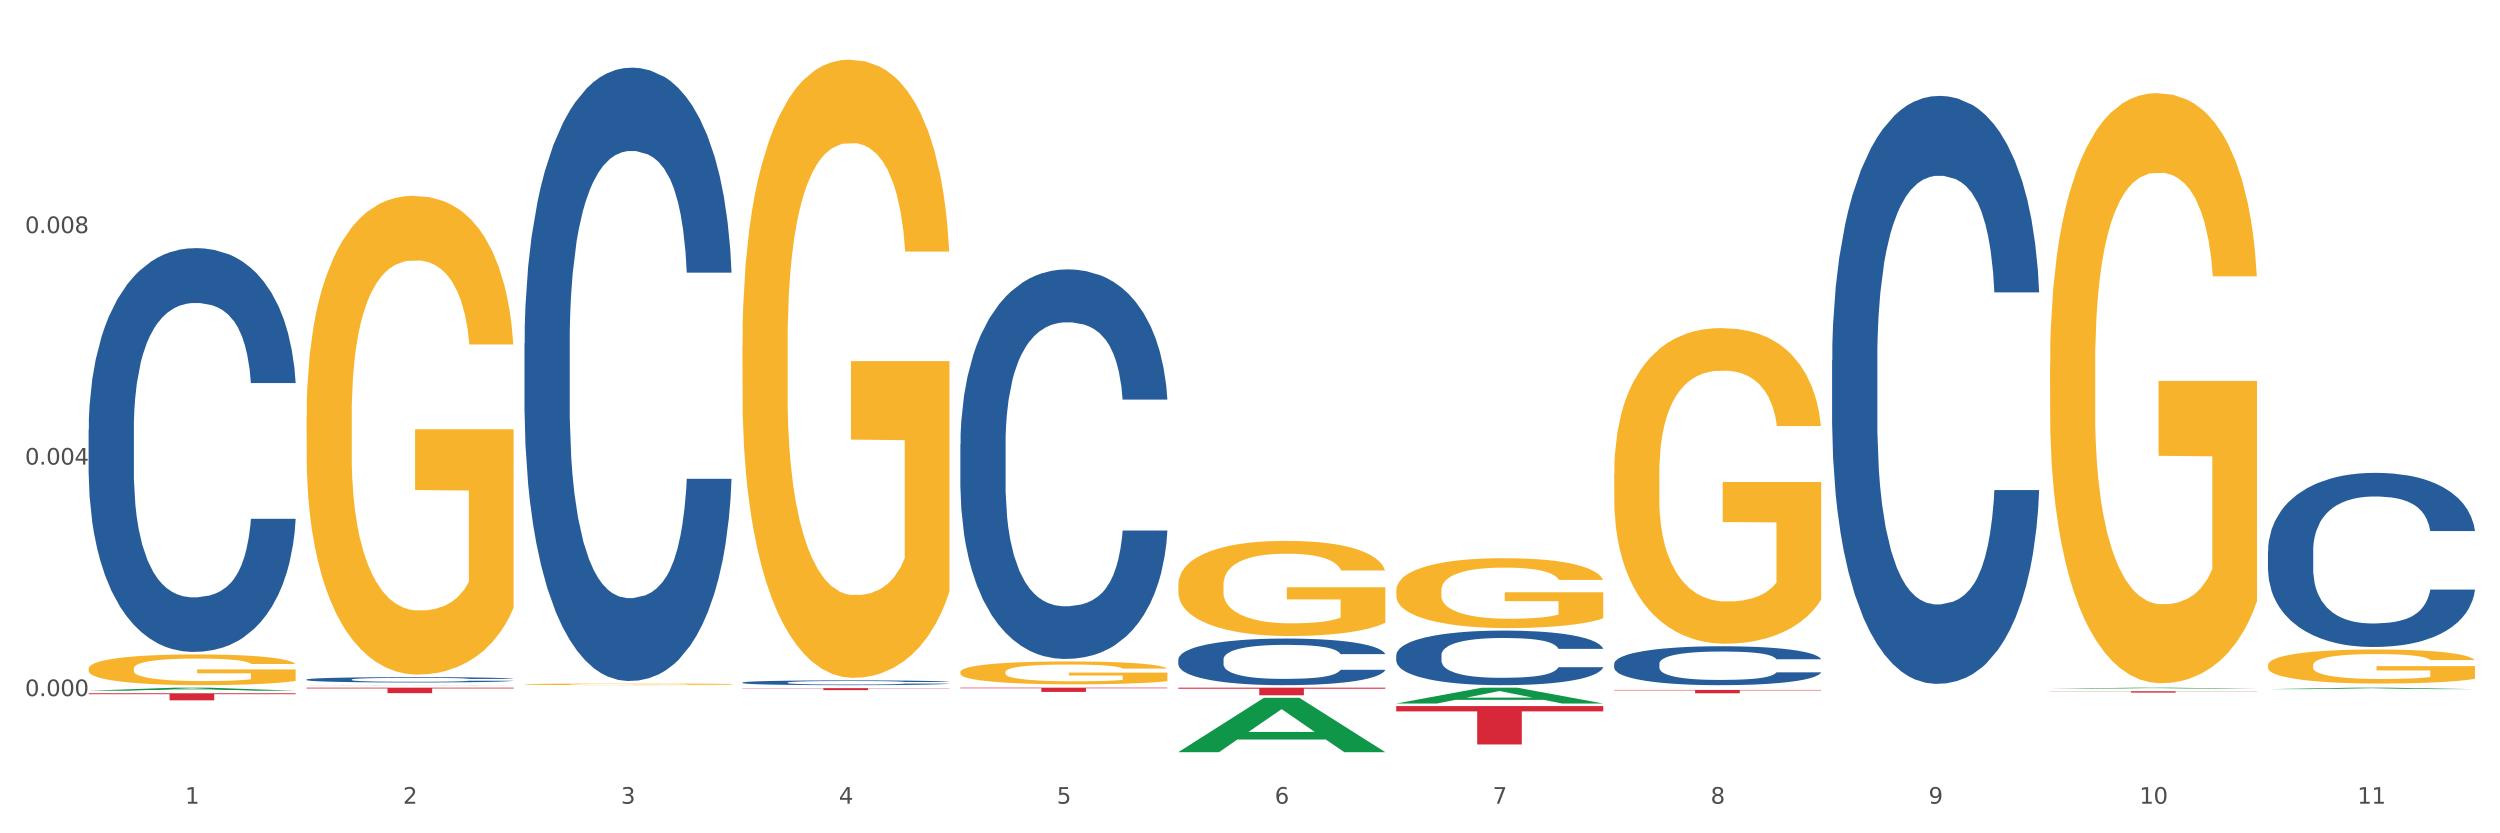 <?xml version="1.0" encoding="utf-8" standalone="no"?>
<!DOCTYPE svg PUBLIC "-//W3C//DTD SVG 1.1//EN"
  "http://www.w3.org/Graphics/SVG/1.1/DTD/svg11.dtd">
<svg xmlns:xlink="http://www.w3.org/1999/xlink" width="1080pt" height="360pt" viewBox="0 0 1080 360" xmlns="http://www.w3.org/2000/svg" version="1.1">
 <rect x="0" y="0" width="1080" height="360" fill="#333333" stroke="none"/>
 <defs>
  <style type="text/css">*{stroke-linejoin: round; stroke-linecap: butt}</style>
 </defs>
 <g id="figure_1">
  <g id="patch_1">
   <path d="M 0 360 
L 1080 360 
L 1080 0 
L 0 0 
z
" style="fill: #ffffff; stroke: #ffffff; stroke-linejoin: miter"/>
  </g>
  <g id="axes_1">
   <g id="matplotlib.axis_1">
    <g id="xtick_1">
     <g id="text_1">
      <!-- 1 -->
      <g style="fill: #4d4d4d" transform="translate(79.949 347.204) scale(0.096 -0.096)">
       <defs>
        <path id="DejaVuSans-31" d="M 794 531 
L 1825 531 
L 1825 4091 
L 703 3866 
L 703 4441 
L 1819 4666 
L 2450 4666 
L 2450 531 
L 3481 531 
L 3481 0 
L 794 0 
L 794 531 
z
" transform="scale(0.016)"/>
       </defs>
       <use xlink:href="#DejaVuSans-31"/>
      </g>
     </g>
    </g>
    <g id="xtick_2">
     <g id="text_2">
      <!-- 2 -->
      <g style="fill: #4d4d4d" transform="translate(174.097 347.204) scale(0.096 -0.096)">
       <defs>
        <path id="DejaVuSans-32" d="M 1228 531 
L 3431 531 
L 3431 0 
L 469 0 
L 469 531 
Q 828 903 1448 1529 
Q 2069 2156 2228 2338 
Q 2531 2678 2651 2914 
Q 2772 3150 2772 3378 
Q 2772 3750 2511 3984 
Q 2250 4219 1831 4219 
Q 1534 4219 1204 4116 
Q 875 4013 500 3803 
L 500 4441 
Q 881 4594 1212 4672 
Q 1544 4750 1819 4750 
Q 2544 4750 2975 4387 
Q 3406 4025 3406 3419 
Q 3406 3131 3298 2873 
Q 3191 2616 2906 2266 
Q 2828 2175 2409 1742 
Q 1991 1309 1228 531 
z
" transform="scale(0.016)"/>
       </defs>
       <use xlink:href="#DejaVuSans-32"/>
      </g>
     </g>
    </g>
    <g id="xtick_3">
     <g id="text_3">
      <!-- 3 -->
      <g style="fill: #4d4d4d" transform="translate(268.244 347.204) scale(0.096 -0.096)">
       <defs>
        <path id="DejaVuSans-33" d="M 2597 2516 
Q 3050 2419 3304 2112 
Q 3559 1806 3559 1356 
Q 3559 666 3084 287 
Q 2609 -91 1734 -91 
Q 1441 -91 1130 -33 
Q 819 25 488 141 
L 488 750 
Q 750 597 1062 519 
Q 1375 441 1716 441 
Q 2309 441 2620 675 
Q 2931 909 2931 1356 
Q 2931 1769 2642 2001 
Q 2353 2234 1838 2234 
L 1294 2234 
L 1294 2753 
L 1863 2753 
Q 2328 2753 2575 2939 
Q 2822 3125 2822 3475 
Q 2822 3834 2567 4026 
Q 2313 4219 1838 4219 
Q 1578 4219 1281 4162 
Q 984 4106 628 3988 
L 628 4550 
Q 988 4650 1302 4700 
Q 1616 4750 1894 4750 
Q 2613 4750 3031 4423 
Q 3450 4097 3450 3541 
Q 3450 3153 3228 2886 
Q 3006 2619 2597 2516 
z
" transform="scale(0.016)"/>
       </defs>
       <use xlink:href="#DejaVuSans-33"/>
      </g>
     </g>
    </g>
    <g id="xtick_4">
     <g id="text_4">
      <!-- 4 -->
      <g style="fill: #4d4d4d" transform="translate(362.392 347.204) scale(0.096 -0.096)">
       <defs>
        <path id="DejaVuSans-34" d="M 2419 4116 
L 825 1625 
L 2419 1625 
L 2419 4116 
z
M 2253 4666 
L 3047 4666 
L 3047 1625 
L 3713 1625 
L 3713 1100 
L 3047 1100 
L 3047 0 
L 2419 0 
L 2419 1100 
L 313 1100 
L 313 1709 
L 2253 4666 
z
" transform="scale(0.016)"/>
       </defs>
       <use xlink:href="#DejaVuSans-34"/>
      </g>
     </g>
    </g>
    <g id="xtick_5">
     <g id="text_5">
      <!-- 5 -->
      <g style="fill: #4d4d4d" transform="translate(456.54 347.204) scale(0.096 -0.096)">
       <defs>
        <path id="DejaVuSans-35" d="M 691 4666 
L 3169 4666 
L 3169 4134 
L 1269 4134 
L 1269 2991 
Q 1406 3038 1543 3061 
Q 1681 3084 1819 3084 
Q 2600 3084 3056 2656 
Q 3513 2228 3513 1497 
Q 3513 744 3044 326 
Q 2575 -91 1722 -91 
Q 1428 -91 1123 -41 
Q 819 9 494 109 
L 494 744 
Q 775 591 1075 516 
Q 1375 441 1709 441 
Q 2250 441 2565 725 
Q 2881 1009 2881 1497 
Q 2881 1984 2565 2268 
Q 2250 2553 1709 2553 
Q 1456 2553 1204 2497 
Q 953 2441 691 2322 
L 691 4666 
z
" transform="scale(0.016)"/>
       </defs>
       <use xlink:href="#DejaVuSans-35"/>
      </g>
     </g>
    </g>
    <g id="xtick_6">
     <g id="text_6">
      <!-- 6 -->
      <g style="fill: #4d4d4d" transform="translate(550.688 347.204) scale(0.096 -0.096)">
       <defs>
        <path id="DejaVuSans-36" d="M 2113 2584 
Q 1688 2584 1439 2293 
Q 1191 2003 1191 1497 
Q 1191 994 1439 701 
Q 1688 409 2113 409 
Q 2538 409 2786 701 
Q 3034 994 3034 1497 
Q 3034 2003 2786 2293 
Q 2538 2584 2113 2584 
z
M 3366 4563 
L 3366 3988 
Q 3128 4100 2886 4159 
Q 2644 4219 2406 4219 
Q 1781 4219 1451 3797 
Q 1122 3375 1075 2522 
Q 1259 2794 1537 2939 
Q 1816 3084 2150 3084 
Q 2853 3084 3261 2657 
Q 3669 2231 3669 1497 
Q 3669 778 3244 343 
Q 2819 -91 2113 -91 
Q 1303 -91 875 529 
Q 447 1150 447 2328 
Q 447 3434 972 4092 
Q 1497 4750 2381 4750 
Q 2619 4750 2861 4703 
Q 3103 4656 3366 4563 
z
" transform="scale(0.016)"/>
       </defs>
       <use xlink:href="#DejaVuSans-36"/>
      </g>
     </g>
    </g>
    <g id="xtick_7">
     <g id="text_7">
      <!-- 7 -->
      <g style="fill: #4d4d4d" transform="translate(644.835 347.204) scale(0.096 -0.096)">
       <defs>
        <path id="DejaVuSans-37" d="M 525 4666 
L 3525 4666 
L 3525 4397 
L 1831 0 
L 1172 0 
L 2766 4134 
L 525 4134 
L 525 4666 
z
" transform="scale(0.016)"/>
       </defs>
       <use xlink:href="#DejaVuSans-37"/>
      </g>
     </g>
    </g>
    <g id="xtick_8">
     <g id="text_8">
      <!-- 8 -->
      <g style="fill: #4d4d4d" transform="translate(738.983 347.204) scale(0.096 -0.096)">
       <defs>
        <path id="DejaVuSans-38" d="M 2034 2216 
Q 1584 2216 1326 1975 
Q 1069 1734 1069 1313 
Q 1069 891 1326 650 
Q 1584 409 2034 409 
Q 2484 409 2743 651 
Q 3003 894 3003 1313 
Q 3003 1734 2745 1975 
Q 2488 2216 2034 2216 
z
M 1403 2484 
Q 997 2584 770 2862 
Q 544 3141 544 3541 
Q 544 4100 942 4425 
Q 1341 4750 2034 4750 
Q 2731 4750 3128 4425 
Q 3525 4100 3525 3541 
Q 3525 3141 3298 2862 
Q 3072 2584 2669 2484 
Q 3125 2378 3379 2068 
Q 3634 1759 3634 1313 
Q 3634 634 3220 271 
Q 2806 -91 2034 -91 
Q 1263 -91 848 271 
Q 434 634 434 1313 
Q 434 1759 690 2068 
Q 947 2378 1403 2484 
z
M 1172 3481 
Q 1172 3119 1398 2916 
Q 1625 2713 2034 2713 
Q 2441 2713 2670 2916 
Q 2900 3119 2900 3481 
Q 2900 3844 2670 4047 
Q 2441 4250 2034 4250 
Q 1625 4250 1398 4047 
Q 1172 3844 1172 3481 
z
" transform="scale(0.016)"/>
       </defs>
       <use xlink:href="#DejaVuSans-38"/>
      </g>
     </g>
    </g>
    <g id="xtick_9">
     <g id="text_9">
      <!-- 9 -->
      <g style="fill: #4d4d4d" transform="translate(833.131 347.204) scale(0.096 -0.096)">
       <defs>
        <path id="DejaVuSans-39" d="M 703 97 
L 703 672 
Q 941 559 1184 500 
Q 1428 441 1663 441 
Q 2288 441 2617 861 
Q 2947 1281 2994 2138 
Q 2813 1869 2534 1725 
Q 2256 1581 1919 1581 
Q 1219 1581 811 2004 
Q 403 2428 403 3163 
Q 403 3881 828 4315 
Q 1253 4750 1959 4750 
Q 2769 4750 3195 4129 
Q 3622 3509 3622 2328 
Q 3622 1225 3098 567 
Q 2575 -91 1691 -91 
Q 1453 -91 1209 -44 
Q 966 3 703 97 
z
M 1959 2075 
Q 2384 2075 2632 2365 
Q 2881 2656 2881 3163 
Q 2881 3666 2632 3958 
Q 2384 4250 1959 4250 
Q 1534 4250 1286 3958 
Q 1038 3666 1038 3163 
Q 1038 2656 1286 2365 
Q 1534 2075 1959 2075 
z
" transform="scale(0.016)"/>
       </defs>
       <use xlink:href="#DejaVuSans-39"/>
      </g>
     </g>
    </g>
    <g id="xtick_10">
     <g id="text_10">
      <!-- 10 -->
      <g style="fill: #4d4d4d" transform="translate(924.224 347.204) scale(0.096 -0.096)">
       <defs>
        <path id="DejaVuSans-30" d="M 2034 4250 
Q 1547 4250 1301 3770 
Q 1056 3291 1056 2328 
Q 1056 1369 1301 889 
Q 1547 409 2034 409 
Q 2525 409 2770 889 
Q 3016 1369 3016 2328 
Q 3016 3291 2770 3770 
Q 2525 4250 2034 4250 
z
M 2034 4750 
Q 2819 4750 3233 4129 
Q 3647 3509 3647 2328 
Q 3647 1150 3233 529 
Q 2819 -91 2034 -91 
Q 1250 -91 836 529 
Q 422 1150 422 2328 
Q 422 3509 836 4129 
Q 1250 4750 2034 4750 
z
" transform="scale(0.016)"/>
       </defs>
       <use xlink:href="#DejaVuSans-31"/>
       <use xlink:href="#DejaVuSans-30" transform="translate(63.623 0)"/>
      </g>
     </g>
    </g>
    <g id="xtick_11">
     <g id="text_11">
      <!-- 11 -->
      <g style="fill: #4d4d4d" transform="translate(1018.372 347.204) scale(0.096 -0.096)">
       <use xlink:href="#DejaVuSans-31"/>
       <use xlink:href="#DejaVuSans-31" transform="translate(63.623 0)"/>
      </g>
     </g>
    </g>
    <g id="xtick_12"/>
    <g id="xtick_13"/>
    <g id="xtick_14"/>
    <g id="xtick_15"/>
    <g id="xtick_16"/>
    <g id="xtick_17"/>
    <g id="xtick_18"/>
    <g id="xtick_19"/>
    <g id="xtick_20"/>
    <g id="xtick_21"/>
   </g>
   <g id="matplotlib.axis_2">
    <g id="ytick_1">
     <g id="text_12">
      <!-- 0.000 -->
      <g style="fill: #4d4d4d" transform="translate(10.8 300.728) scale(0.096 -0.096)">
       <defs>
        <path id="DejaVuSans-2e" d="M 684 794 
L 1344 794 
L 1344 0 
L 684 0 
L 684 794 
z
" transform="scale(0.016)"/>
       </defs>
       <use xlink:href="#DejaVuSans-30"/>
       <use xlink:href="#DejaVuSans-2e" transform="translate(63.623 0)"/>
       <use xlink:href="#DejaVuSans-30" transform="translate(95.41 0)"/>
       <use xlink:href="#DejaVuSans-30" transform="translate(159.033 0)"/>
       <use xlink:href="#DejaVuSans-30" transform="translate(222.656 0)"/>
      </g>
     </g>
    </g>
    <g id="ytick_2">
     <g id="text_13">
      <!-- 0.004 -->
      <g style="fill: #4d4d4d" transform="translate(10.8 200.712) scale(0.096 -0.096)">
       <use xlink:href="#DejaVuSans-30"/>
       <use xlink:href="#DejaVuSans-2e" transform="translate(63.623 0)"/>
       <use xlink:href="#DejaVuSans-30" transform="translate(95.41 0)"/>
       <use xlink:href="#DejaVuSans-30" transform="translate(159.033 0)"/>
       <use xlink:href="#DejaVuSans-34" transform="translate(222.656 0)"/>
      </g>
     </g>
    </g>
    <g id="ytick_3">
     <g id="text_14">
      <!-- 0.008 -->
      <g style="fill: #4d4d4d" transform="translate(10.8 100.696) scale(0.096 -0.096)">
       <use xlink:href="#DejaVuSans-30"/>
       <use xlink:href="#DejaVuSans-2e" transform="translate(63.623 0)"/>
       <use xlink:href="#DejaVuSans-30" transform="translate(95.41 0)"/>
       <use xlink:href="#DejaVuSans-30" transform="translate(159.033 0)"/>
       <use xlink:href="#DejaVuSans-38" transform="translate(222.656 0)"/>
      </g>
     </g>
    </g>
    <g id="ytick_4"/>
    <g id="ytick_5"/>
    <g id="ytick_6"/>
   </g>
   <g id="PolyCollection_1">
    <path d="M 38.283 298.391 
L 38.375 298.389 
L 75.258 297.082 
L 90.564 297.081 
L 127.723 298.393 
L 110.02 298.393 
L 101.998 298.088 
L 63.916 298.088 
L 63.64 298.092 
L 55.894 298.393 
L 38.283 298.393 
L 38.283 298.391 
L 68.711 297.905 
L 97.203 297.904 
L 83.095 297.361 
L 82.911 297.358 
L 82.727 297.362 
L 68.619 297.904 
L 68.711 297.905 
L 38.283 298.391 
z
" clip-path="url(#p9f132377ac)" style="fill: #109648"/>
    <path d="M 509.021 252.661 
L 509.127 252.624 
L 509.127 251.273 
L 509.338 250.109 
L 510.394 247.294 
L 511.978 244.966 
L 513.14 243.728 
L 514.301 242.714 
L 515.674 241.701 
L 517.363 240.65 
L 520.426 239.111 
L 522.327 238.322 
L 524.65 237.497 
L 528.874 236.295 
L 531.936 235.62 
L 535.104 235.057 
L 540.278 234.381 
L 543.657 234.081 
L 547.247 233.856 
L 551.577 233.705 
L 554.85 233.668 
L 562.031 233.78 
L 568.155 234.118 
L 571.112 234.381 
L 574.914 234.832 
L 576.92 235.132 
L 580.193 235.732 
L 583.573 236.521 
L 585.896 237.196 
L 589.38 238.473 
L 592.02 239.749 
L 594.449 241.325 
L 595.716 242.414 
L 596.667 243.427 
L 597.511 244.591 
L 598.356 246.43 
L 579.349 246.43 
L 578.609 245.117 
L 577.448 243.878 
L 575.758 242.677 
L 574.28 241.926 
L 571.746 240.988 
L 569.423 240.387 
L 566.994 239.936 
L 564.037 239.561 
L 561.714 239.373 
L 558.441 239.223 
L 551.999 239.261 
L 547.67 239.561 
L 544.713 239.936 
L 542.812 240.274 
L 541.123 240.65 
L 539.222 241.175 
L 537.004 241.963 
L 535.42 242.677 
L 533.837 243.578 
L 532.569 244.478 
L 531.408 245.529 
L 530.457 246.656 
L 529.718 247.819 
L 529.085 249.246 
L 528.557 251.61 
L 528.557 256.753 
L 528.768 257.916 
L 529.296 259.455 
L 529.929 260.619 
L 530.985 262.008 
L 531.936 262.946 
L 533.731 264.298 
L 535.737 265.424 
L 537.321 266.137 
L 538.905 266.738 
L 541.651 267.563 
L 544.713 268.239 
L 547.353 268.652 
L 550.943 269.027 
L 553.372 269.177 
L 555.484 269.253 
L 560.658 269.253 
L 564.354 269.14 
L 568.472 268.877 
L 571.64 268.539 
L 574.28 268.126 
L 577.237 267.451 
L 579.137 266.813 
L 579.137 258.968 
L 555.906 258.93 
L 555.906 253.712 
L 598.462 253.712 
L 598.462 269.027 
L 596.667 269.816 
L 594.66 270.529 
L 592.548 271.167 
L 589.38 271.955 
L 585.579 272.706 
L 582.2 273.231 
L 578.609 273.682 
L 574.386 274.095 
L 568.895 274.47 
L 565.516 274.62 
L 561.292 274.733 
L 556.329 274.77 
L 551.999 274.695 
L 547.775 274.508 
L 543.34 274.17 
L 539.011 273.682 
L 535.737 273.194 
L 532.464 272.593 
L 528.979 271.805 
L 526.234 271.054 
L 524.122 270.379 
L 521.799 269.515 
L 519.264 268.389 
L 517.363 267.376 
L 515.674 266.325 
L 513.879 264.973 
L 512.612 263.81 
L 511.344 262.346 
L 510.605 261.257 
L 509.761 259.568 
L 509.127 257.203 
L 509.021 252.661 
z
" clip-path="url(#p9f132377ac)" style="fill: #f7b32b"/>
    <path d="M 603.169 255.095 
L 603.275 255.068 
L 603.275 254.075 
L 603.486 253.221 
L 604.542 251.153 
L 606.126 249.444 
L 607.287 248.534 
L 608.449 247.79 
L 609.822 247.046 
L 611.511 246.274 
L 614.573 245.144 
L 616.474 244.565 
L 618.797 243.958 
L 623.021 243.076 
L 626.083 242.58 
L 629.251 242.166 
L 634.426 241.67 
L 637.805 241.45 
L 641.395 241.284 
L 645.724 241.174 
L 648.998 241.146 
L 656.179 241.229 
L 662.303 241.477 
L 665.26 241.67 
L 669.061 242.001 
L 671.068 242.222 
L 674.341 242.663 
L 677.72 243.242 
L 680.043 243.738 
L 683.528 244.675 
L 686.168 245.612 
L 688.597 246.77 
L 689.864 247.57 
L 690.814 248.314 
L 691.659 249.168 
L 692.504 250.519 
L 673.496 250.519 
L 672.757 249.554 
L 671.596 248.645 
L 669.906 247.763 
L 668.428 247.211 
L 665.893 246.522 
L 663.57 246.081 
L 661.142 245.75 
L 658.185 245.474 
L 655.862 245.337 
L 652.588 245.226 
L 646.147 245.254 
L 641.817 245.474 
L 638.861 245.75 
L 636.96 245.998 
L 635.27 246.274 
L 633.37 246.66 
L 631.152 247.239 
L 629.568 247.763 
L 627.984 248.424 
L 626.717 249.086 
L 625.555 249.858 
L 624.605 250.685 
L 623.866 251.539 
L 623.232 252.587 
L 622.704 254.324 
L 622.704 258.1 
L 622.916 258.955 
L 623.444 260.085 
L 624.077 260.94 
L 625.133 261.96 
L 626.083 262.649 
L 627.879 263.641 
L 629.885 264.468 
L 631.469 264.992 
L 633.053 265.433 
L 635.798 266.04 
L 638.861 266.536 
L 641.501 266.839 
L 645.091 267.115 
L 647.52 267.225 
L 649.632 267.28 
L 654.806 267.28 
L 658.502 267.197 
L 662.62 267.004 
L 665.788 266.756 
L 668.428 266.453 
L 671.384 265.957 
L 673.285 265.488 
L 673.285 259.727 
L 650.054 259.699 
L 650.054 255.867 
L 692.609 255.867 
L 692.609 267.115 
L 690.814 267.694 
L 688.808 268.217 
L 686.696 268.686 
L 683.528 269.265 
L 679.727 269.816 
L 676.347 270.202 
L 672.757 270.533 
L 668.533 270.836 
L 663.042 271.112 
L 659.663 271.222 
L 655.439 271.305 
L 650.476 271.332 
L 646.147 271.277 
L 641.923 271.14 
L 637.488 270.891 
L 633.158 270.533 
L 629.885 270.175 
L 626.611 269.734 
L 623.127 269.155 
L 620.381 268.603 
L 618.269 268.107 
L 615.946 267.473 
L 613.412 266.646 
L 611.511 265.902 
L 609.822 265.13 
L 608.026 264.137 
L 606.759 263.283 
L 605.492 262.208 
L 604.753 261.408 
L 603.908 260.168 
L 603.275 258.431 
L 603.169 255.095 
z
" clip-path="url(#p9f132377ac)" style="fill: #f7b32b"/>
    <path d="M 697.317 204.743 
L 697.422 204.618 
L 697.422 200.135 
L 697.633 196.274 
L 698.689 186.934 
L 700.273 179.212 
L 701.435 175.103 
L 702.597 171.74 
L 703.969 168.377 
L 705.659 164.89 
L 708.721 159.784 
L 710.622 157.169 
L 712.945 154.429 
L 717.169 150.444 
L 720.231 148.202 
L 723.399 146.334 
L 728.573 144.092 
L 731.952 143.096 
L 735.543 142.349 
L 739.872 141.851 
L 743.146 141.726 
L 750.326 142.1 
L 756.451 143.221 
L 759.407 144.092 
L 763.209 145.587 
L 765.215 146.583 
L 768.489 148.576 
L 771.868 151.191 
L 774.191 153.433 
L 777.676 157.667 
L 780.316 161.901 
L 782.744 167.132 
L 784.011 170.744 
L 784.962 174.106 
L 785.807 177.967 
L 786.651 184.069 
L 767.644 184.069 
L 766.905 179.711 
L 765.743 175.601 
L 764.054 171.616 
L 762.575 169.125 
L 760.041 166.011 
L 757.718 164.019 
L 755.289 162.524 
L 752.333 161.279 
L 750.009 160.656 
L 746.736 160.158 
L 740.294 160.282 
L 735.965 161.279 
L 733.008 162.524 
L 731.108 163.645 
L 729.418 164.89 
L 727.517 166.634 
L 725.3 169.249 
L 723.716 171.616 
L 722.132 174.604 
L 720.865 177.593 
L 719.703 181.08 
L 718.753 184.817 
L 718.014 188.677 
L 717.38 193.41 
L 716.852 201.256 
L 716.852 218.318 
L 717.063 222.178 
L 717.591 227.285 
L 718.225 231.145 
L 719.281 235.753 
L 720.231 238.867 
L 722.026 243.35 
L 724.033 247.086 
L 725.617 249.453 
L 727.201 251.445 
L 729.946 254.185 
L 733.008 256.427 
L 735.648 257.797 
L 739.239 259.042 
L 741.667 259.54 
L 743.779 259.789 
L 748.953 259.789 
L 752.649 259.416 
L 756.768 258.544 
L 759.935 257.423 
L 762.575 256.053 
L 765.532 253.811 
L 767.433 251.694 
L 767.433 225.666 
L 744.202 225.541 
L 744.202 208.23 
L 786.757 208.23 
L 786.757 259.042 
L 784.962 261.657 
L 782.956 264.024 
L 780.844 266.141 
L 777.676 268.756 
L 773.874 271.247 
L 770.495 272.99 
L 766.905 274.485 
L 762.681 275.855 
L 757.19 277.1 
L 753.811 277.598 
L 749.587 277.972 
L 744.624 278.097 
L 740.294 277.848 
L 736.071 277.225 
L 731.636 276.104 
L 727.306 274.485 
L 724.033 272.866 
L 720.759 270.873 
L 717.274 268.258 
L 714.529 265.767 
L 712.417 263.526 
L 710.094 260.661 
L 707.56 256.925 
L 705.659 253.562 
L 703.969 250.075 
L 702.174 245.592 
L 700.907 241.731 
L 699.64 236.874 
L 698.901 233.262 
L 698.056 227.658 
L 697.422 219.812 
L 697.317 204.743 
z
" clip-path="url(#p9f132377ac)" style="fill: #f7b32b"/>
    <path d="M 885.612 158.03 
L 885.718 157.797 
L 885.718 149.415 
L 885.929 142.197 
L 886.985 124.734 
L 888.569 110.298 
L 889.73 102.615 
L 890.892 96.328 
L 892.265 90.042 
L 893.954 83.522 
L 897.016 73.976 
L 898.917 69.086 
L 901.24 63.964 
L 905.464 56.513 
L 908.526 52.322 
L 911.694 48.829 
L 916.869 44.638 
L 920.248 42.776 
L 923.838 41.379 
L 928.167 40.447 
L 931.441 40.214 
L 938.622 40.913 
L 944.746 43.009 
L 947.703 44.638 
L 951.504 47.432 
L 953.511 49.295 
L 956.784 53.021 
L 960.163 57.91 
L 962.486 62.101 
L 965.971 70.018 
L 968.611 77.934 
L 971.04 87.713 
L 972.307 94.466 
L 973.257 100.752 
L 974.102 107.97 
L 974.947 119.379 
L 955.939 119.379 
L 955.2 111.23 
L 954.039 103.546 
L 952.349 96.095 
L 950.871 91.439 
L 948.336 85.618 
L 946.013 81.892 
L 943.585 79.098 
L 940.628 76.77 
L 938.305 75.606 
L 935.031 74.674 
L 928.59 74.907 
L 924.26 76.77 
L 921.304 79.098 
L 919.403 81.194 
L 917.713 83.522 
L 915.813 86.782 
L 913.595 91.671 
L 912.011 96.095 
L 910.427 101.683 
L 909.16 107.272 
L 907.999 113.791 
L 907.048 120.776 
L 906.309 127.994 
L 905.675 136.842 
L 905.147 151.511 
L 905.147 183.409 
L 905.359 190.627 
L 905.887 200.173 
L 906.52 207.391 
L 907.576 216.006 
L 908.526 221.827 
L 910.322 230.209 
L 912.328 237.195 
L 913.912 241.618 
L 915.496 245.344 
L 918.241 250.466 
L 921.304 254.657 
L 923.944 257.219 
L 927.534 259.547 
L 929.963 260.478 
L 932.075 260.944 
L 937.249 260.944 
L 940.945 260.245 
L 945.063 258.616 
L 948.231 256.52 
L 950.871 253.959 
L 953.827 249.768 
L 955.728 245.81 
L 955.728 197.147 
L 932.497 196.914 
L 932.497 164.549 
L 975.052 164.549 
L 975.052 259.547 
L 973.257 264.436 
L 971.251 268.86 
L 969.139 272.819 
L 965.971 277.708 
L 962.17 282.365 
L 958.79 285.625 
L 955.2 288.419 
L 950.976 290.98 
L 945.485 293.308 
L 942.106 294.24 
L 937.882 294.938 
L 932.919 295.171 
L 928.59 294.705 
L 924.366 293.541 
L 919.931 291.446 
L 915.601 288.419 
L 912.328 285.392 
L 909.054 281.666 
L 905.57 276.777 
L 902.824 272.12 
L 900.712 267.929 
L 898.389 262.574 
L 895.855 255.589 
L 893.954 249.302 
L 892.265 242.783 
L 890.469 234.4 
L 889.202 227.183 
L 887.935 218.102 
L 887.196 211.35 
L 886.351 200.872 
L 885.718 186.203 
L 885.612 158.03 
z
" clip-path="url(#p9f132377ac)" style="fill: #f7b32b"/>
    <path d="M 979.76 287.384 
L 979.865 287.37 
L 979.865 286.887 
L 980.077 286.471 
L 981.132 285.464 
L 982.716 284.632 
L 983.878 284.189 
L 985.04 283.826 
L 986.412 283.464 
L 988.102 283.088 
L 991.164 282.537 
L 993.065 282.256 
L 995.388 281.96 
L 999.612 281.531 
L 1002.674 281.289 
L 1005.842 281.088 
L 1011.016 280.846 
L 1014.395 280.739 
L 1017.986 280.658 
L 1022.315 280.604 
L 1025.589 280.591 
L 1032.769 280.631 
L 1038.894 280.752 
L 1041.85 280.846 
L 1045.652 281.007 
L 1047.658 281.114 
L 1050.932 281.329 
L 1054.311 281.611 
L 1056.634 281.853 
L 1060.119 282.309 
L 1062.759 282.766 
L 1065.187 283.329 
L 1066.454 283.719 
L 1067.405 284.081 
L 1068.25 284.497 
L 1069.094 285.155 
L 1050.087 285.155 
L 1049.348 284.685 
L 1048.186 284.242 
L 1046.497 283.813 
L 1045.018 283.544 
L 1042.484 283.209 
L 1040.161 282.994 
L 1037.732 282.833 
L 1034.776 282.699 
L 1032.452 282.631 
L 1029.179 282.578 
L 1022.738 282.591 
L 1018.408 282.699 
L 1015.451 282.833 
L 1013.551 282.954 
L 1011.861 283.088 
L 1009.96 283.276 
L 1007.743 283.558 
L 1006.159 283.813 
L 1004.575 284.135 
L 1003.308 284.457 
L 1002.146 284.833 
L 1001.196 285.236 
L 1000.457 285.652 
L 999.823 286.162 
L 999.295 287.008 
L 999.295 288.847 
L 999.506 289.263 
L 1000.034 289.814 
L 1000.668 290.23 
L 1001.724 290.726 
L 1002.674 291.062 
L 1004.469 291.545 
L 1006.476 291.948 
L 1008.06 292.203 
L 1009.644 292.418 
L 1012.389 292.713 
L 1015.451 292.955 
L 1018.091 293.103 
L 1021.682 293.237 
L 1024.11 293.29 
L 1026.222 293.317 
L 1031.396 293.317 
L 1035.092 293.277 
L 1039.211 293.183 
L 1042.378 293.062 
L 1045.018 292.915 
L 1047.975 292.673 
L 1049.876 292.445 
L 1049.876 289.639 
L 1026.645 289.626 
L 1026.645 287.76 
L 1069.2 287.76 
L 1069.2 293.237 
L 1067.405 293.519 
L 1065.399 293.774 
L 1063.287 294.002 
L 1060.119 294.284 
L 1056.317 294.552 
L 1052.938 294.74 
L 1049.348 294.901 
L 1045.124 295.049 
L 1039.633 295.183 
L 1036.254 295.237 
L 1032.03 295.277 
L 1027.067 295.291 
L 1022.738 295.264 
L 1018.514 295.197 
L 1014.079 295.076 
L 1009.749 294.901 
L 1006.476 294.727 
L 1003.202 294.512 
L 999.717 294.23 
L 996.972 293.962 
L 994.86 293.72 
L 992.537 293.411 
L 990.003 293.009 
L 988.102 292.646 
L 986.412 292.27 
L 984.617 291.787 
L 983.35 291.371 
L 982.083 290.847 
L 981.344 290.458 
L 980.499 289.854 
L 979.865 289.008 
L 979.76 287.384 
z
" clip-path="url(#p9f132377ac)" style="fill: #f7b32b"/>
    <path d="M 38.283 299.478 
L 127.723 299.478 
L 127.723 299.905 
L 92.541 299.908 
L 92.541 302.548 
L 73.254 302.548 
L 73.254 299.908 
L 38.283 299.905 
L 38.283 299.481 
L 38.283 299.478 
z
" clip-path="url(#p9f132377ac)" style="fill: #d62839"/>
    <path d="M 132.431 297.081 
L 221.871 297.081 
L 221.871 297.409 
L 186.688 297.412 
L 186.688 299.444 
L 167.401 299.444 
L 167.401 297.412 
L 132.431 297.409 
L 132.431 297.083 
L 132.431 297.081 
z
" clip-path="url(#p9f132377ac)" style="fill: #d62839"/>
    <path d="M 320.726 297.271 
L 410.166 297.271 
L 410.166 297.391 
L 374.984 297.392 
L 374.984 298.137 
L 355.697 298.137 
L 355.697 297.392 
L 320.726 297.391 
L 320.726 297.272 
L 320.726 297.271 
z
" clip-path="url(#p9f132377ac)" style="fill: #d62839"/>
    <path d="M 414.874 297.081 
L 504.314 297.081 
L 504.314 297.334 
L 469.131 297.336 
L 469.131 298.902 
L 449.844 298.902 
L 449.844 297.336 
L 414.874 297.334 
L 414.874 297.083 
L 414.874 297.081 
z
" clip-path="url(#p9f132377ac)" style="fill: #d62839"/>
    <path d="M 603.169 305.009 
L 692.609 305.009 
L 692.609 307.317 
L 657.427 307.333 
L 657.427 321.616 
L 638.14 321.616 
L 638.14 307.333 
L 603.169 307.317 
L 603.169 305.025 
L 603.169 305.009 
z
" clip-path="url(#p9f132377ac)" style="fill: #d62839"/>
    <path d="M 697.317 298.046 
L 786.757 298.046 
L 786.757 298.248 
L 751.574 298.249 
L 751.574 299.494 
L 732.287 299.494 
L 732.287 298.249 
L 697.317 298.248 
L 697.317 298.048 
L 697.317 298.046 
z
" clip-path="url(#p9f132377ac)" style="fill: #d62839"/>
    <path d="M 885.612 298.616 
L 975.052 298.616 
L 975.052 298.7 
L 939.87 298.7 
L 939.87 299.216 
L 920.583 299.216 
L 920.583 298.7 
L 885.612 298.7 
L 885.612 298.617 
L 885.612 298.616 
z
" clip-path="url(#p9f132377ac)" style="fill: #d62839"/>
    <path d="M 38.283 288.854 
L 38.389 288.842 
L 38.389 288.405 
L 38.6 288.029 
L 39.656 287.12 
L 41.24 286.368 
L 42.401 285.968 
L 43.563 285.64 
L 44.936 285.313 
L 46.625 284.973 
L 49.687 284.476 
L 51.588 284.222 
L 53.911 283.955 
L 58.135 283.567 
L 61.197 283.349 
L 64.365 283.167 
L 69.54 282.948 
L 72.919 282.851 
L 76.509 282.779 
L 80.838 282.73 
L 84.112 282.718 
L 91.292 282.754 
L 97.417 282.864 
L 100.374 282.948 
L 104.175 283.094 
L 106.182 283.191 
L 109.455 283.385 
L 112.834 283.64 
L 115.157 283.858 
L 118.642 284.27 
L 121.282 284.682 
L 123.711 285.192 
L 124.978 285.543 
L 125.928 285.871 
L 126.773 286.247 
L 127.618 286.841 
L 108.61 286.841 
L 107.871 286.416 
L 106.71 286.016 
L 105.02 285.628 
L 103.542 285.386 
L 101.007 285.083 
L 98.684 284.889 
L 96.256 284.743 
L 93.299 284.622 
L 90.976 284.561 
L 87.702 284.513 
L 81.261 284.525 
L 76.931 284.622 
L 73.975 284.743 
L 72.074 284.852 
L 70.384 284.973 
L 68.484 285.143 
L 66.266 285.398 
L 64.682 285.628 
L 63.098 285.919 
L 61.831 286.21 
L 60.669 286.55 
L 59.719 286.914 
L 58.98 287.289 
L 58.346 287.75 
L 57.818 288.514 
L 57.818 290.175 
L 58.03 290.551 
L 58.558 291.048 
L 59.191 291.424 
L 60.247 291.873 
L 61.197 292.176 
L 62.993 292.613 
L 64.999 292.976 
L 66.583 293.207 
L 68.167 293.401 
L 70.912 293.668 
L 73.975 293.886 
L 76.615 294.019 
L 80.205 294.14 
L 82.634 294.189 
L 84.745 294.213 
L 89.92 294.213 
L 93.616 294.177 
L 97.734 294.092 
L 100.902 293.983 
L 103.542 293.849 
L 106.498 293.631 
L 108.399 293.425 
L 108.399 290.891 
L 85.168 290.879 
L 85.168 289.193 
L 127.723 289.193 
L 127.723 294.14 
L 125.928 294.395 
L 123.922 294.625 
L 121.81 294.832 
L 118.642 295.086 
L 114.841 295.329 
L 111.461 295.499 
L 107.871 295.644 
L 103.647 295.777 
L 98.156 295.899 
L 94.777 295.947 
L 90.553 295.984 
L 85.59 295.996 
L 81.261 295.971 
L 77.037 295.911 
L 72.602 295.802 
L 68.272 295.644 
L 64.999 295.486 
L 61.725 295.292 
L 58.241 295.038 
L 55.495 294.795 
L 53.383 294.577 
L 51.06 294.298 
L 48.526 293.934 
L 46.625 293.607 
L 44.936 293.267 
L 43.14 292.831 
L 41.873 292.455 
L 40.606 291.982 
L 39.867 291.63 
L 39.022 291.085 
L 38.389 290.321 
L 38.283 288.854 
z
" clip-path="url(#p9f132377ac)" style="fill: #f7b32b"/>
    <path d="M 38.283 185.566 
L 38.389 185.407 
L 38.389 180.946 
L 38.706 174.892 
L 39.869 163.74 
L 41.349 155.297 
L 43.886 145.419 
L 45.261 141.277 
L 47.058 136.657 
L 50.758 129.169 
L 54.987 122.796 
L 57.947 119.292 
L 60.167 117.061 
L 65.136 113.078 
L 67.991 111.326 
L 70.951 109.892 
L 73.488 108.936 
L 77.717 107.821 
L 81.1 107.343 
L 85.012 107.184 
L 88.289 107.343 
L 92.624 107.98 
L 98.967 109.892 
L 101.399 111.007 
L 104.676 112.919 
L 108.059 115.468 
L 110.808 118.017 
L 113.98 121.681 
L 117.257 126.461 
L 120.429 132.515 
L 122.649 138.091 
L 124.446 143.985 
L 126.032 151.154 
L 127.195 158.961 
L 127.723 165.493 
L 108.376 165.493 
L 107.848 159.598 
L 106.79 153.226 
L 105.733 148.924 
L 104.57 145.419 
L 102.773 141.436 
L 101.187 138.887 
L 98.544 135.86 
L 96.113 133.948 
L 94.104 132.833 
L 91.672 131.877 
L 86.492 130.922 
L 82.792 130.922 
L 80.466 131.24 
L 77.611 132.037 
L 75.18 133.152 
L 72.325 135.064 
L 70.105 137.135 
L 67.885 139.843 
L 66.616 141.755 
L 64.713 145.26 
L 63.445 148.127 
L 61.753 153.066 
L 60.802 156.571 
L 59.11 165.652 
L 58.37 172.343 
L 58.053 176.963 
L 57.841 182.061 
L 57.841 206.914 
L 58.476 218.066 
L 59.004 222.846 
L 59.85 228.263 
L 61.436 235.272 
L 63.762 242.123 
L 66.193 247.062 
L 68.202 250.089 
L 70.105 252.319 
L 72.008 254.071 
L 74.334 255.665 
L 76.237 256.62 
L 79.091 257.576 
L 82.475 258.054 
L 85.118 258.054 
L 90.509 257.258 
L 92.941 256.461 
L 95.267 255.346 
L 97.804 253.594 
L 99.813 251.682 
L 100.976 250.248 
L 102.879 247.221 
L 104.359 244.035 
L 105.628 240.37 
L 106.473 237.184 
L 107.425 232.405 
L 108.165 226.988 
L 108.376 224.12 
L 127.723 224.12 
L 127.3 229.856 
L 126.56 235.432 
L 125.08 242.919 
L 123.917 247.221 
L 122.12 252.478 
L 120.217 256.939 
L 117.574 261.878 
L 115.142 265.542 
L 112.605 268.728 
L 109.856 271.596 
L 104.887 275.579 
L 103.09 276.694 
L 99.284 278.606 
L 96.324 279.721 
L 91.989 280.836 
L 87.549 281.474 
L 82.897 281.633 
L 78.774 281.314 
L 74.228 280.358 
L 71.374 279.402 
L 68.202 277.969 
L 64.502 275.738 
L 61.013 273.03 
L 57.736 269.844 
L 54.67 266.179 
L 51.815 262.037 
L 48.115 255.187 
L 45.366 248.495 
L 43.358 242.282 
L 41.983 237.025 
L 40.609 230.334 
L 39.869 225.714 
L 38.706 214.562 
L 38.283 204.206 
L 38.283 185.566 
z
" clip-path="url(#p9f132377ac)" style="fill: #255c99"/>
    <path d="M 132.431 293.555 
L 132.536 293.553 
L 132.536 293.494 
L 132.854 293.413 
L 134.016 293.266 
L 135.497 293.154 
L 138.034 293.023 
L 139.408 292.968 
L 141.206 292.906 
L 144.906 292.807 
L 149.135 292.722 
L 152.095 292.676 
L 154.315 292.646 
L 159.284 292.594 
L 162.138 292.57 
L 165.099 292.551 
L 167.636 292.539 
L 171.865 292.524 
L 175.248 292.517 
L 179.16 292.515 
L 182.437 292.517 
L 186.771 292.526 
L 193.115 292.551 
L 195.546 292.566 
L 198.824 292.591 
L 202.207 292.625 
L 204.956 292.659 
L 208.127 292.708 
L 211.405 292.771 
L 214.576 292.851 
L 216.796 292.925 
L 218.594 293.004 
L 220.179 293.099 
L 221.342 293.202 
L 221.871 293.289 
L 202.524 293.289 
L 201.995 293.211 
L 200.938 293.126 
L 199.881 293.069 
L 198.718 293.023 
L 196.921 292.97 
L 195.335 292.936 
L 192.692 292.896 
L 190.26 292.87 
L 188.252 292.856 
L 185.82 292.843 
L 180.64 292.83 
L 176.939 292.83 
L 174.614 292.834 
L 171.759 292.845 
L 169.327 292.86 
L 166.473 292.885 
L 164.253 292.913 
L 162.033 292.949 
L 160.764 292.974 
L 158.861 293.02 
L 157.592 293.058 
L 155.901 293.124 
L 154.949 293.17 
L 153.258 293.291 
L 152.518 293.38 
L 152.201 293.441 
L 151.989 293.509 
L 151.989 293.838 
L 152.623 293.986 
L 153.152 294.05 
L 153.998 294.121 
L 155.584 294.214 
L 157.91 294.305 
L 160.341 294.371 
L 162.35 294.411 
L 164.253 294.441 
L 166.156 294.464 
L 168.482 294.485 
L 170.385 294.498 
L 173.239 294.51 
L 176.622 294.517 
L 179.265 294.517 
L 184.657 294.506 
L 187.089 294.495 
L 189.414 294.481 
L 191.952 294.457 
L 193.961 294.432 
L 195.123 294.413 
L 197.026 294.373 
L 198.507 294.331 
L 199.775 294.282 
L 200.621 294.24 
L 201.572 294.176 
L 202.313 294.105 
L 202.524 294.066 
L 221.871 294.066 
L 221.448 294.143 
L 220.708 294.217 
L 219.228 294.316 
L 218.065 294.373 
L 216.268 294.443 
L 214.365 294.502 
L 211.722 294.567 
L 209.29 294.616 
L 206.753 294.658 
L 204.004 294.696 
L 199.035 294.749 
L 197.238 294.764 
L 193.432 294.789 
L 190.472 294.804 
L 186.137 294.819 
L 181.697 294.827 
L 177.045 294.829 
L 172.922 294.825 
L 168.376 294.812 
L 165.521 294.8 
L 162.35 294.781 
L 158.65 294.751 
L 155.161 294.715 
L 151.883 294.673 
L 148.817 294.624 
L 145.963 294.569 
L 142.263 294.479 
L 139.514 294.39 
L 137.505 294.307 
L 136.131 294.238 
L 134.757 294.149 
L 134.016 294.088 
L 132.854 293.94 
L 132.431 293.802 
L 132.431 293.555 
z
" clip-path="url(#p9f132377ac)" style="fill: #255c99"/>
    <path d="M 226.578 148.28 
L 226.684 148.038 
L 226.684 141.262 
L 227.001 132.066 
L 228.164 115.126 
L 229.644 102.3 
L 232.182 87.296 
L 233.556 81.004 
L 235.353 73.986 
L 239.053 62.612 
L 243.282 52.932 
L 246.243 47.608 
L 248.463 44.22 
L 253.432 38.17 
L 256.286 35.508 
L 259.246 33.33 
L 261.784 31.878 
L 266.012 30.184 
L 269.396 29.458 
L 273.307 29.216 
L 276.585 29.458 
L 280.919 30.426 
L 287.262 33.33 
L 289.694 35.024 
L 292.971 37.928 
L 296.354 41.8 
L 299.103 45.672 
L 302.275 51.238 
L 305.552 58.498 
L 308.724 67.694 
L 310.944 76.164 
L 312.741 85.118 
L 314.327 96.008 
L 315.49 107.866 
L 316.019 117.788 
L 296.672 117.788 
L 296.143 108.834 
L 295.086 99.154 
L 294.029 92.62 
L 292.866 87.296 
L 291.068 81.246 
L 289.483 77.374 
L 286.84 72.776 
L 284.408 69.872 
L 282.399 68.178 
L 279.968 66.726 
L 274.787 65.274 
L 271.087 65.274 
L 268.761 65.758 
L 265.907 66.968 
L 263.475 68.662 
L 260.621 71.566 
L 258.4 74.712 
L 256.18 78.826 
L 254.912 81.73 
L 253.009 87.054 
L 251.74 91.41 
L 250.048 98.912 
L 249.097 104.236 
L 247.405 118.03 
L 246.665 128.194 
L 246.348 135.212 
L 246.137 142.956 
L 246.137 180.709 
L 246.771 197.649 
L 247.3 204.909 
L 248.146 213.137 
L 249.731 223.785 
L 252.057 234.191 
L 254.489 241.693 
L 256.497 246.291 
L 258.4 249.679 
L 260.303 252.341 
L 262.629 254.761 
L 264.532 256.213 
L 267.387 257.665 
L 270.77 258.391 
L 273.413 258.391 
L 278.805 257.181 
L 281.236 255.971 
L 283.562 254.277 
L 286.099 251.615 
L 288.108 248.711 
L 289.271 246.533 
L 291.174 241.935 
L 292.654 237.095 
L 293.923 231.529 
L 294.769 226.689 
L 295.72 219.429 
L 296.46 211.201 
L 296.672 206.845 
L 316.019 206.845 
L 315.596 215.557 
L 314.856 224.027 
L 313.376 235.401 
L 312.213 241.935 
L 310.415 249.921 
L 308.512 256.697 
L 305.869 264.199 
L 303.438 269.765 
L 300.9 274.605 
L 298.152 278.962 
L 293.183 285.012 
L 291.386 286.706 
L 287.58 289.61 
L 284.619 291.304 
L 280.285 292.998 
L 275.845 293.966 
L 271.193 294.208 
L 267.07 293.724 
L 262.524 292.272 
L 259.669 290.82 
L 256.497 288.642 
L 252.797 285.254 
L 249.308 281.14 
L 246.031 276.299 
L 242.965 270.733 
L 240.111 264.441 
L 236.41 254.035 
L 233.662 243.871 
L 231.653 234.433 
L 230.279 226.447 
L 228.904 216.283 
L 228.164 209.265 
L 227.001 192.325 
L 226.578 176.595 
L 226.578 148.28 
z
" clip-path="url(#p9f132377ac)" style="fill: #255c99"/>
    <path d="M 320.726 294.853 
L 320.832 294.851 
L 320.832 294.798 
L 321.149 294.726 
L 322.312 294.594 
L 323.792 294.493 
L 326.329 294.376 
L 327.704 294.327 
L 329.501 294.272 
L 333.201 294.183 
L 337.43 294.107 
L 340.39 294.065 
L 342.61 294.039 
L 347.579 293.991 
L 350.434 293.97 
L 353.394 293.953 
L 355.931 293.942 
L 360.16 293.929 
L 363.543 293.923 
L 367.455 293.921 
L 370.732 293.923 
L 375.067 293.931 
L 381.41 293.953 
L 383.842 293.967 
L 387.119 293.989 
L 390.502 294.02 
L 393.251 294.05 
L 396.423 294.093 
L 399.7 294.15 
L 402.872 294.222 
L 405.092 294.289 
L 406.889 294.359 
L 408.475 294.444 
L 409.638 294.537 
L 410.166 294.615 
L 390.819 294.615 
L 390.291 294.544 
L 389.233 294.469 
L 388.176 294.417 
L 387.013 294.376 
L 385.216 294.328 
L 383.63 294.298 
L 380.987 294.262 
L 378.556 294.239 
L 376.547 294.226 
L 374.115 294.215 
L 368.935 294.203 
L 365.235 294.203 
L 362.909 294.207 
L 360.054 294.217 
L 357.623 294.23 
L 354.768 294.253 
L 352.548 294.277 
L 350.328 294.309 
L 349.059 294.332 
L 347.156 294.374 
L 345.888 294.408 
L 344.196 294.467 
L 343.245 294.508 
L 341.553 294.616 
L 340.813 294.696 
L 340.496 294.751 
L 340.284 294.812 
L 340.284 295.107 
L 340.919 295.24 
L 341.447 295.297 
L 342.293 295.361 
L 343.879 295.444 
L 346.205 295.526 
L 348.636 295.585 
L 350.645 295.621 
L 352.548 295.647 
L 354.451 295.668 
L 356.777 295.687 
L 358.68 295.698 
L 361.534 295.71 
L 364.918 295.715 
L 367.561 295.715 
L 372.952 295.706 
L 375.384 295.696 
L 377.71 295.683 
L 380.247 295.662 
L 382.256 295.64 
L 383.419 295.622 
L 385.322 295.586 
L 386.802 295.549 
L 388.071 295.505 
L 388.916 295.467 
L 389.868 295.41 
L 390.608 295.346 
L 390.819 295.312 
L 410.166 295.312 
L 409.743 295.38 
L 409.003 295.446 
L 407.523 295.535 
L 406.36 295.586 
L 404.563 295.649 
L 402.66 295.702 
L 400.017 295.761 
L 397.585 295.804 
L 395.048 295.842 
L 392.299 295.876 
L 387.33 295.924 
L 385.533 295.937 
L 381.727 295.96 
L 378.767 295.973 
L 374.432 295.986 
L 369.992 295.994 
L 365.34 295.996 
L 361.217 295.992 
L 356.671 295.981 
L 353.817 295.969 
L 350.645 295.952 
L 346.945 295.926 
L 343.456 295.893 
L 340.179 295.855 
L 337.113 295.812 
L 334.258 295.763 
L 330.558 295.681 
L 327.809 295.602 
L 325.801 295.528 
L 324.426 295.465 
L 323.052 295.386 
L 322.312 295.331 
L 321.149 295.198 
L 320.726 295.075 
L 320.726 294.853 
z
" clip-path="url(#p9f132377ac)" style="fill: #255c99"/>
    <path d="M 414.874 191.988 
L 414.979 191.835 
L 414.979 187.531 
L 415.297 181.691 
L 416.46 170.932 
L 417.94 162.786 
L 420.477 153.257 
L 421.851 149.261 
L 423.649 144.804 
L 427.349 137.58 
L 431.578 131.432 
L 434.538 128.051 
L 436.758 125.899 
L 441.727 122.056 
L 444.581 120.366 
L 447.542 118.983 
L 450.079 118.06 
L 454.308 116.984 
L 457.691 116.523 
L 461.603 116.37 
L 464.88 116.523 
L 469.214 117.138 
L 475.558 118.983 
L 477.989 120.058 
L 481.267 121.903 
L 484.65 124.362 
L 487.399 126.821 
L 490.57 130.356 
L 493.848 134.967 
L 497.019 140.807 
L 499.239 146.187 
L 501.037 151.874 
L 502.622 158.79 
L 503.785 166.321 
L 504.314 172.623 
L 484.967 172.623 
L 484.438 166.936 
L 483.381 160.788 
L 482.324 156.638 
L 481.161 153.257 
L 479.364 149.414 
L 477.778 146.955 
L 475.135 144.035 
L 472.703 142.191 
L 470.695 141.115 
L 468.263 140.193 
L 463.083 139.27 
L 459.382 139.27 
L 457.057 139.578 
L 454.202 140.346 
L 451.77 141.422 
L 448.916 143.267 
L 446.696 145.265 
L 444.476 147.877 
L 443.207 149.722 
L 441.304 153.103 
L 440.035 155.87 
L 438.344 160.634 
L 437.392 164.016 
L 435.701 172.776 
L 434.961 179.232 
L 434.644 183.689 
L 434.432 188.607 
L 434.432 212.584 
L 435.066 223.342 
L 435.595 227.953 
L 436.441 233.179 
L 438.027 239.942 
L 440.353 246.551 
L 442.784 251.315 
L 444.793 254.235 
L 446.696 256.387 
L 448.599 258.078 
L 450.925 259.615 
L 452.828 260.537 
L 455.682 261.459 
L 459.065 261.92 
L 461.708 261.92 
L 467.1 261.152 
L 469.532 260.383 
L 471.858 259.307 
L 474.395 257.617 
L 476.404 255.772 
L 477.566 254.389 
L 479.469 251.469 
L 480.95 248.395 
L 482.218 244.86 
L 483.064 241.786 
L 484.015 237.175 
L 484.756 231.949 
L 484.967 229.183 
L 504.314 229.183 
L 503.891 234.716 
L 503.151 240.095 
L 501.671 247.319 
L 500.508 251.469 
L 498.711 256.541 
L 496.808 260.844 
L 494.165 265.609 
L 491.733 269.144 
L 489.196 272.218 
L 486.447 274.984 
L 481.478 278.827 
L 479.681 279.903 
L 475.875 281.747 
L 472.915 282.823 
L 468.58 283.899 
L 464.14 284.514 
L 459.488 284.667 
L 455.365 284.36 
L 450.819 283.438 
L 447.964 282.516 
L 444.793 281.132 
L 441.093 278.981 
L 437.604 276.368 
L 434.326 273.294 
L 431.26 269.759 
L 428.406 265.763 
L 424.706 259.154 
L 421.957 252.698 
L 419.948 246.704 
L 418.574 241.632 
L 417.2 235.177 
L 416.46 230.72 
L 415.297 219.961 
L 414.874 209.971 
L 414.874 191.988 
z
" clip-path="url(#p9f132377ac)" style="fill: #255c99"/>
    <path d="M 509.021 284.905 
L 509.127 284.887 
L 509.127 284.372 
L 509.444 283.673 
L 510.607 282.385 
L 512.087 281.41 
L 514.625 280.27 
L 515.999 279.792 
L 517.796 279.258 
L 521.496 278.394 
L 525.725 277.658 
L 528.686 277.254 
L 530.906 276.996 
L 535.875 276.536 
L 538.729 276.334 
L 541.689 276.168 
L 544.227 276.058 
L 548.455 275.929 
L 551.839 275.874 
L 555.75 275.856 
L 559.028 275.874 
L 563.362 275.948 
L 569.705 276.168 
L 572.137 276.297 
L 575.414 276.518 
L 578.797 276.812 
L 581.546 277.106 
L 584.718 277.529 
L 587.995 278.081 
L 591.167 278.78 
L 593.387 279.424 
L 595.184 280.104 
L 596.77 280.932 
L 597.933 281.833 
L 598.462 282.587 
L 579.115 282.587 
L 578.586 281.907 
L 577.529 281.171 
L 576.472 280.675 
L 575.309 280.27 
L 573.511 279.81 
L 571.926 279.516 
L 569.283 279.166 
L 566.851 278.946 
L 564.842 278.817 
L 562.411 278.707 
L 557.23 278.596 
L 553.53 278.596 
L 551.204 278.633 
L 548.35 278.725 
L 545.918 278.854 
L 543.064 279.074 
L 540.843 279.314 
L 538.623 279.626 
L 537.355 279.847 
L 535.452 280.252 
L 534.183 280.583 
L 532.492 281.153 
L 531.54 281.557 
L 529.848 282.606 
L 529.108 283.378 
L 528.791 283.912 
L 528.58 284.5 
L 528.58 287.37 
L 529.214 288.657 
L 529.743 289.209 
L 530.589 289.834 
L 532.174 290.643 
L 534.5 291.434 
L 536.932 292.004 
L 538.941 292.354 
L 540.843 292.611 
L 542.746 292.814 
L 545.072 292.998 
L 546.975 293.108 
L 549.83 293.218 
L 553.213 293.274 
L 555.856 293.274 
L 561.248 293.182 
L 563.679 293.09 
L 566.005 292.961 
L 568.542 292.759 
L 570.551 292.538 
L 571.714 292.372 
L 573.617 292.023 
L 575.097 291.655 
L 576.366 291.232 
L 577.212 290.864 
L 578.163 290.312 
L 578.903 289.687 
L 579.115 289.356 
L 598.462 289.356 
L 598.039 290.018 
L 597.299 290.662 
L 595.819 291.526 
L 594.656 292.023 
L 592.858 292.63 
L 590.955 293.145 
L 588.312 293.715 
L 585.881 294.138 
L 583.343 294.506 
L 580.595 294.837 
L 575.626 295.297 
L 573.829 295.426 
L 570.023 295.646 
L 567.062 295.775 
L 562.728 295.904 
L 558.288 295.977 
L 553.636 295.996 
L 549.513 295.959 
L 544.967 295.849 
L 542.112 295.738 
L 538.941 295.573 
L 535.24 295.315 
L 531.751 295.002 
L 528.474 294.635 
L 525.408 294.212 
L 522.554 293.733 
L 518.853 292.943 
L 516.105 292.17 
L 514.096 291.453 
L 512.722 290.846 
L 511.347 290.073 
L 510.607 289.54 
L 509.444 288.252 
L 509.021 287.057 
L 509.021 284.905 
z
" clip-path="url(#p9f132377ac)" style="fill: #255c99"/>
    <path d="M 603.169 283.012 
L 603.275 282.99 
L 603.275 282.387 
L 603.592 281.569 
L 604.755 280.062 
L 606.235 278.921 
L 608.772 277.586 
L 610.147 277.026 
L 611.944 276.401 
L 615.644 275.389 
L 619.873 274.528 
L 622.833 274.054 
L 625.053 273.753 
L 630.022 273.214 
L 632.877 272.978 
L 635.837 272.784 
L 638.374 272.655 
L 642.603 272.504 
L 645.986 272.439 
L 649.898 272.418 
L 653.175 272.439 
L 657.51 272.525 
L 663.853 272.784 
L 666.285 272.935 
L 669.562 273.193 
L 672.945 273.537 
L 675.694 273.882 
L 678.866 274.377 
L 682.143 275.023 
L 685.315 275.841 
L 687.535 276.595 
L 689.332 277.392 
L 690.918 278.361 
L 692.081 279.416 
L 692.609 280.299 
L 673.262 280.299 
L 672.734 279.502 
L 671.676 278.641 
L 670.619 278.059 
L 669.456 277.586 
L 667.659 277.047 
L 666.073 276.703 
L 663.43 276.294 
L 660.999 276.035 
L 658.99 275.884 
L 656.558 275.755 
L 651.378 275.626 
L 647.678 275.626 
L 645.352 275.669 
L 642.497 275.777 
L 640.066 275.928 
L 637.211 276.186 
L 634.991 276.466 
L 632.771 276.832 
L 631.502 277.09 
L 629.599 277.564 
L 628.331 277.952 
L 626.639 278.619 
L 625.688 279.093 
L 623.996 280.32 
L 623.256 281.225 
L 622.939 281.849 
L 622.727 282.538 
L 622.727 285.897 
L 623.362 287.404 
L 623.89 288.05 
L 624.736 288.782 
L 626.322 289.73 
L 628.648 290.656 
L 631.079 291.323 
L 633.088 291.732 
L 634.991 292.034 
L 636.894 292.271 
L 639.22 292.486 
L 641.123 292.615 
L 643.977 292.744 
L 647.361 292.809 
L 650.004 292.809 
L 655.395 292.701 
L 657.827 292.594 
L 660.153 292.443 
L 662.69 292.206 
L 664.699 291.948 
L 665.862 291.754 
L 667.765 291.345 
L 669.245 290.914 
L 670.514 290.419 
L 671.359 289.988 
L 672.311 289.342 
L 673.051 288.61 
L 673.262 288.223 
L 692.609 288.223 
L 692.186 288.998 
L 691.446 289.751 
L 689.966 290.763 
L 688.803 291.345 
L 687.006 292.055 
L 685.103 292.658 
L 682.46 293.326 
L 680.028 293.821 
L 677.491 294.252 
L 674.742 294.639 
L 669.773 295.177 
L 667.976 295.328 
L 664.17 295.587 
L 661.21 295.737 
L 656.875 295.888 
L 652.435 295.974 
L 647.783 295.996 
L 643.66 295.953 
L 639.114 295.823 
L 636.26 295.694 
L 633.088 295.5 
L 629.388 295.199 
L 625.899 294.833 
L 622.622 294.402 
L 619.556 293.907 
L 616.701 293.347 
L 613.001 292.421 
L 610.252 291.517 
L 608.244 290.677 
L 606.869 289.967 
L 605.495 289.062 
L 604.755 288.438 
L 603.592 286.931 
L 603.169 285.531 
L 603.169 283.012 
z
" clip-path="url(#p9f132377ac)" style="fill: #255c99"/>
    <path d="M 697.317 286.737 
L 697.422 286.721 
L 697.422 286.291 
L 697.74 285.708 
L 698.903 284.633 
L 700.383 283.819 
L 702.92 282.867 
L 704.294 282.468 
L 706.092 282.023 
L 709.792 281.301 
L 714.021 280.687 
L 716.981 280.349 
L 719.201 280.134 
L 724.17 279.75 
L 727.024 279.581 
L 729.985 279.443 
L 732.522 279.351 
L 736.751 279.243 
L 740.134 279.197 
L 744.046 279.182 
L 747.323 279.197 
L 751.657 279.259 
L 758.001 279.443 
L 760.432 279.55 
L 763.71 279.735 
L 767.093 279.98 
L 769.842 280.226 
L 773.013 280.579 
L 776.291 281.04 
L 779.462 281.623 
L 781.682 282.161 
L 783.48 282.729 
L 785.065 283.42 
L 786.228 284.172 
L 786.757 284.802 
L 767.41 284.802 
L 766.881 284.234 
L 765.824 283.62 
L 764.767 283.205 
L 763.604 282.867 
L 761.807 282.483 
L 760.221 282.238 
L 757.578 281.946 
L 755.146 281.762 
L 753.138 281.654 
L 750.706 281.562 
L 745.526 281.47 
L 741.825 281.47 
L 739.5 281.501 
L 736.645 281.577 
L 734.213 281.685 
L 731.359 281.869 
L 729.139 282.069 
L 726.919 282.33 
L 725.65 282.514 
L 723.747 282.852 
L 722.478 283.128 
L 720.787 283.604 
L 719.835 283.942 
L 718.144 284.817 
L 717.404 285.462 
L 717.087 285.907 
L 716.875 286.399 
L 716.875 288.794 
L 717.509 289.869 
L 718.038 290.33 
L 718.884 290.852 
L 720.47 291.527 
L 722.796 292.188 
L 725.227 292.664 
L 727.236 292.955 
L 729.139 293.17 
L 731.042 293.339 
L 733.368 293.493 
L 735.271 293.585 
L 738.125 293.677 
L 741.508 293.723 
L 744.151 293.723 
L 749.543 293.646 
L 751.975 293.57 
L 754.301 293.462 
L 756.838 293.293 
L 758.847 293.109 
L 760.009 292.971 
L 761.912 292.679 
L 763.393 292.372 
L 764.661 292.019 
L 765.507 291.712 
L 766.458 291.251 
L 767.199 290.729 
L 767.41 290.453 
L 786.757 290.453 
L 786.334 291.005 
L 785.594 291.543 
L 784.114 292.264 
L 782.951 292.679 
L 781.154 293.186 
L 779.251 293.616 
L 776.608 294.092 
L 774.176 294.445 
L 771.639 294.752 
L 768.89 295.028 
L 763.921 295.412 
L 762.124 295.52 
L 758.318 295.704 
L 755.358 295.811 
L 751.023 295.919 
L 746.583 295.98 
L 741.931 295.996 
L 737.808 295.965 
L 733.262 295.873 
L 730.407 295.781 
L 727.236 295.643 
L 723.536 295.428 
L 720.047 295.167 
L 716.769 294.859 
L 713.704 294.506 
L 710.849 294.107 
L 707.149 293.447 
L 704.4 292.802 
L 702.391 292.203 
L 701.017 291.696 
L 699.643 291.051 
L 698.903 290.606 
L 697.74 289.531 
L 697.317 288.533 
L 697.317 286.737 
z
" clip-path="url(#p9f132377ac)" style="fill: #255c99"/>
    <path d="M 791.464 155.555 
L 791.57 155.323 
L 791.57 148.827 
L 791.887 140.012 
L 793.05 123.773 
L 794.53 111.478 
L 797.068 97.095 
L 798.442 91.063 
L 800.239 84.336 
L 803.939 73.432 
L 808.168 64.153 
L 811.129 59.049 
L 813.349 55.801 
L 818.318 50.002 
L 821.172 47.45 
L 824.132 45.362 
L 826.67 43.97 
L 830.898 42.346 
L 834.282 41.65 
L 838.193 41.418 
L 841.471 41.65 
L 845.805 42.578 
L 852.148 45.362 
L 854.58 46.986 
L 857.857 49.77 
L 861.24 53.482 
L 863.989 57.193 
L 867.161 62.529 
L 870.438 69.488 
L 873.61 78.304 
L 875.83 86.423 
L 877.627 95.007 
L 879.213 105.446 
L 880.376 116.813 
L 880.905 126.325 
L 861.558 126.325 
L 861.029 117.741 
L 859.972 108.462 
L 858.915 102.198 
L 857.752 97.095 
L 855.954 91.295 
L 854.369 87.583 
L 851.726 83.176 
L 849.294 80.392 
L 847.285 78.768 
L 844.854 77.376 
L 839.673 75.984 
L 835.973 75.984 
L 833.647 76.448 
L 830.793 77.608 
L 828.361 79.232 
L 825.507 82.016 
L 823.287 85.031 
L 821.066 88.975 
L 819.798 91.759 
L 817.895 96.863 
L 816.626 101.038 
L 814.935 108.23 
L 813.983 113.334 
L 812.291 126.557 
L 811.551 136.3 
L 811.234 143.028 
L 811.023 150.451 
L 811.023 186.641 
L 811.657 202.88 
L 812.186 209.839 
L 813.032 217.727 
L 814.617 227.934 
L 816.943 237.91 
L 819.375 245.101 
L 821.384 249.509 
L 823.287 252.757 
L 825.189 255.308 
L 827.515 257.628 
L 829.418 259.02 
L 832.273 260.412 
L 835.656 261.108 
L 838.299 261.108 
L 843.691 259.948 
L 846.122 258.788 
L 848.448 257.164 
L 850.986 254.612 
L 852.994 251.829 
L 854.157 249.741 
L 856.06 245.333 
L 857.54 240.693 
L 858.809 235.358 
L 859.655 230.718 
L 860.606 223.758 
L 861.346 215.871 
L 861.558 211.695 
L 880.905 211.695 
L 880.482 220.047 
L 879.742 228.166 
L 878.262 239.069 
L 877.099 245.333 
L 875.301 252.989 
L 873.398 259.484 
L 870.755 266.676 
L 868.324 272.011 
L 865.787 276.651 
L 863.038 280.827 
L 858.069 286.626 
L 856.272 288.25 
L 852.466 291.034 
L 849.505 292.658 
L 845.171 294.282 
L 840.731 295.21 
L 836.079 295.442 
L 831.956 294.978 
L 827.41 293.586 
L 824.555 292.194 
L 821.384 290.106 
L 817.683 286.858 
L 814.194 282.915 
L 810.917 278.275 
L 807.851 272.939 
L 804.997 266.908 
L 801.296 256.932 
L 798.548 247.189 
L 796.539 238.142 
L 795.165 230.486 
L 793.79 220.743 
L 793.05 214.015 
L 791.887 197.776 
L 791.464 182.697 
L 791.464 155.555 
z
" clip-path="url(#p9f132377ac)" style="fill: #255c99"/>
    <path d="M 979.76 238.073 
L 979.865 238.005 
L 979.865 236.081 
L 980.183 233.47 
L 981.346 228.66 
L 982.826 225.019 
L 985.363 220.759 
L 986.737 218.972 
L 988.535 216.979 
L 992.235 213.75 
L 996.464 211.002 
L 999.424 209.49 
L 1001.644 208.528 
L 1006.613 206.81 
L 1009.467 206.055 
L 1012.428 205.436 
L 1014.965 205.024 
L 1019.194 204.543 
L 1022.577 204.337 
L 1026.489 204.268 
L 1029.766 204.337 
L 1034.101 204.612 
L 1040.444 205.436 
L 1042.875 205.917 
L 1046.153 206.742 
L 1049.536 207.841 
L 1052.285 208.94 
L 1055.456 210.521 
L 1058.734 212.582 
L 1061.905 215.193 
L 1064.125 217.598 
L 1065.923 220.14 
L 1067.508 223.232 
L 1068.671 226.599 
L 1069.2 229.416 
L 1049.853 229.416 
L 1049.324 226.874 
L 1048.267 224.125 
L 1047.21 222.27 
L 1046.047 220.759 
L 1044.25 219.041 
L 1042.664 217.941 
L 1040.021 216.636 
L 1037.589 215.811 
L 1035.581 215.33 
L 1033.149 214.918 
L 1027.969 214.506 
L 1024.268 214.506 
L 1021.943 214.643 
L 1019.088 214.987 
L 1016.656 215.468 
L 1013.802 216.292 
L 1011.582 217.186 
L 1009.362 218.354 
L 1008.093 219.178 
L 1006.19 220.69 
L 1004.921 221.927 
L 1003.23 224.057 
L 1002.278 225.568 
L 1000.587 229.485 
L 999.847 232.371 
L 999.53 234.363 
L 999.318 236.562 
L 999.318 247.281 
L 999.952 252.09 
L 1000.481 254.152 
L 1001.327 256.488 
L 1002.913 259.511 
L 1005.239 262.466 
L 1007.67 264.596 
L 1009.679 265.901 
L 1011.582 266.863 
L 1013.485 267.619 
L 1015.811 268.306 
L 1017.714 268.718 
L 1020.568 269.13 
L 1023.951 269.337 
L 1026.594 269.337 
L 1031.986 268.993 
L 1034.418 268.649 
L 1036.744 268.168 
L 1039.281 267.413 
L 1041.29 266.588 
L 1042.452 265.97 
L 1044.355 264.664 
L 1045.836 263.29 
L 1047.104 261.71 
L 1047.95 260.336 
L 1048.901 258.274 
L 1049.642 255.938 
L 1049.853 254.701 
L 1069.2 254.701 
L 1068.777 257.175 
L 1068.037 259.58 
L 1066.557 262.809 
L 1065.394 264.664 
L 1063.597 266.932 
L 1061.694 268.856 
L 1059.051 270.986 
L 1056.619 272.566 
L 1054.082 273.94 
L 1051.333 275.177 
L 1046.364 276.895 
L 1044.567 277.376 
L 1040.761 278.2 
L 1037.801 278.681 
L 1033.466 279.162 
L 1029.026 279.437 
L 1024.374 279.506 
L 1020.251 279.368 
L 1015.705 278.956 
L 1012.851 278.544 
L 1009.679 277.925 
L 1005.979 276.963 
L 1002.49 275.795 
L 999.212 274.421 
L 996.147 272.841 
L 993.292 271.054 
L 989.592 268.1 
L 986.843 265.214 
L 984.834 262.534 
L 983.46 260.267 
L 982.086 257.381 
L 981.346 255.388 
L 980.183 250.579 
L 979.76 246.113 
L 979.76 238.073 
z
" clip-path="url(#p9f132377ac)" style="fill: #255c99"/>
    <path d="M 414.874 290.323 
L 414.979 290.314 
L 414.979 289.988 
L 415.19 289.708 
L 416.246 289.031 
L 417.83 288.471 
L 418.992 288.173 
L 420.154 287.929 
L 421.526 287.685 
L 423.216 287.432 
L 426.278 287.062 
L 428.179 286.873 
L 430.502 286.674 
L 434.726 286.385 
L 437.788 286.222 
L 440.956 286.087 
L 446.13 285.924 
L 449.509 285.852 
L 453.1 285.798 
L 457.429 285.762 
L 460.703 285.753 
L 467.883 285.78 
L 474.008 285.861 
L 476.964 285.924 
L 480.766 286.033 
L 482.772 286.105 
L 486.046 286.249 
L 489.425 286.439 
L 491.748 286.602 
L 495.233 286.909 
L 497.873 287.216 
L 500.301 287.595 
L 501.568 287.857 
L 502.519 288.101 
L 503.364 288.381 
L 504.208 288.823 
L 485.201 288.823 
L 484.462 288.507 
L 483.3 288.209 
L 481.611 287.92 
L 480.132 287.74 
L 477.598 287.514 
L 475.275 287.369 
L 472.846 287.261 
L 469.889 287.171 
L 467.566 287.125 
L 464.293 287.089 
L 457.851 287.098 
L 453.522 287.171 
L 450.565 287.261 
L 448.665 287.342 
L 446.975 287.432 
L 445.074 287.559 
L 442.857 287.749 
L 441.273 287.92 
L 439.689 288.137 
L 438.422 288.354 
L 437.26 288.607 
L 436.31 288.878 
L 435.571 289.158 
L 434.937 289.501 
L 434.409 290.07 
L 434.409 291.307 
L 434.62 291.587 
L 435.148 291.957 
L 435.782 292.237 
L 436.838 292.571 
L 437.788 292.797 
L 439.583 293.122 
L 441.59 293.393 
L 443.174 293.565 
L 444.758 293.709 
L 447.503 293.908 
L 450.565 294.071 
L 453.205 294.17 
L 456.796 294.26 
L 459.224 294.296 
L 461.336 294.315 
L 466.51 294.315 
L 470.206 294.287 
L 474.325 294.224 
L 477.492 294.143 
L 480.132 294.044 
L 483.089 293.881 
L 484.99 293.727 
L 484.99 291.84 
L 461.759 291.831 
L 461.759 290.575 
L 504.314 290.575 
L 504.314 294.26 
L 502.519 294.45 
L 500.512 294.622 
L 498.401 294.775 
L 495.233 294.965 
L 491.431 295.145 
L 488.052 295.272 
L 484.462 295.38 
L 480.238 295.48 
L 474.747 295.57 
L 471.368 295.606 
L 467.144 295.633 
L 462.181 295.642 
L 457.851 295.624 
L 453.628 295.579 
L 449.193 295.498 
L 444.863 295.38 
L 441.59 295.263 
L 438.316 295.118 
L 434.831 294.929 
L 432.086 294.748 
L 429.974 294.585 
L 427.651 294.378 
L 425.117 294.107 
L 423.216 293.863 
L 421.526 293.61 
L 419.731 293.285 
L 418.464 293.005 
L 417.197 292.653 
L 416.458 292.391 
L 415.613 291.984 
L 414.979 291.415 
L 414.874 290.323 
z
" clip-path="url(#p9f132377ac)" style="fill: #f7b32b"/>
    <path d="M 320.726 149.176 
L 320.832 148.932 
L 320.832 140.151 
L 321.043 132.59 
L 322.099 114.297 
L 323.683 99.175 
L 324.844 91.126 
L 326.006 84.541 
L 327.379 77.955 
L 329.068 71.126 
L 332.13 61.126 
L 334.031 56.004 
L 336.354 50.638 
L 340.578 42.833 
L 343.64 38.443 
L 346.808 34.784 
L 351.983 30.394 
L 355.362 28.442 
L 358.952 26.979 
L 363.281 26.003 
L 366.555 25.759 
L 373.735 26.491 
L 379.86 28.686 
L 382.817 30.394 
L 386.618 33.321 
L 388.625 35.272 
L 391.898 39.174 
L 395.277 44.296 
L 397.6 48.687 
L 401.085 56.979 
L 403.725 65.272 
L 406.154 75.516 
L 407.421 82.589 
L 408.371 89.175 
L 409.216 96.736 
L 410.061 108.687 
L 391.053 108.687 
L 390.314 100.151 
L 389.153 92.102 
L 387.463 84.297 
L 385.985 79.419 
L 383.45 73.321 
L 381.127 69.419 
L 378.699 66.492 
L 375.742 64.053 
L 373.419 62.833 
L 370.145 61.857 
L 363.704 62.101 
L 359.374 64.053 
L 356.418 66.492 
L 354.517 68.687 
L 352.827 71.126 
L 350.927 74.541 
L 348.709 79.663 
L 347.125 84.297 
L 345.541 90.15 
L 344.274 96.004 
L 343.112 102.834 
L 342.162 110.151 
L 341.423 117.712 
L 340.789 126.98 
L 340.261 142.346 
L 340.261 175.761 
L 340.473 183.322 
L 341.001 193.322 
L 341.634 200.883 
L 342.69 209.908 
L 343.64 216.006 
L 345.436 224.786 
L 347.442 232.103 
L 349.026 236.738 
L 350.61 240.64 
L 353.355 246.006 
L 356.418 250.396 
L 359.058 253.079 
L 362.648 255.518 
L 365.077 256.494 
L 367.189 256.982 
L 372.363 256.982 
L 376.059 256.25 
L 380.177 254.543 
L 383.345 252.348 
L 385.985 249.665 
L 388.941 245.274 
L 390.842 241.128 
L 390.842 190.152 
L 367.611 189.908 
L 367.611 156.005 
L 410.166 156.005 
L 410.166 255.518 
L 408.371 260.64 
L 406.365 265.274 
L 404.253 269.421 
L 401.085 274.543 
L 397.284 279.421 
L 393.904 282.836 
L 390.314 285.763 
L 386.09 288.445 
L 380.599 290.885 
L 377.22 291.86 
L 372.996 292.592 
L 368.033 292.836 
L 363.704 292.348 
L 359.48 291.128 
L 355.045 288.933 
L 350.715 285.763 
L 347.442 282.592 
L 344.168 278.689 
L 340.684 273.567 
L 337.938 268.689 
L 335.826 264.299 
L 333.503 258.689 
L 330.969 251.372 
L 329.068 244.786 
L 327.379 237.957 
L 325.583 229.177 
L 324.316 221.615 
L 323.049 212.103 
L 322.31 205.03 
L 321.465 194.054 
L 320.832 178.688 
L 320.726 149.176 
z
" clip-path="url(#p9f132377ac)" style="fill: #f7b32b"/>
    <path d="M 509.021 297.081 
L 598.462 297.081 
L 598.462 297.536 
L 563.279 297.539 
L 563.279 300.352 
L 543.992 300.352 
L 543.992 297.539 
L 509.021 297.536 
L 509.021 297.084 
L 509.021 297.081 
z
" clip-path="url(#p9f132377ac)" style="fill: #d62839"/>
    <path d="M 132.431 180.166 
L 132.536 179.977 
L 132.536 173.177 
L 132.747 167.321 
L 133.803 153.153 
L 135.387 141.441 
L 136.549 135.207 
L 137.71 130.107 
L 139.083 125.006 
L 140.773 119.717 
L 143.835 111.972 
L 145.736 108.005 
L 148.059 103.849 
L 152.283 97.804 
L 155.345 94.404 
L 158.513 91.571 
L 163.687 88.17 
L 167.066 86.659 
L 170.657 85.526 
L 174.986 84.77 
L 178.26 84.581 
L 185.44 85.148 
L 191.565 86.848 
L 194.521 88.17 
L 198.323 90.437 
L 200.329 91.948 
L 203.603 94.971 
L 206.982 98.938 
L 209.305 102.338 
L 212.79 108.761 
L 215.43 115.183 
L 217.858 123.117 
L 219.125 128.596 
L 220.076 133.696 
L 220.921 139.552 
L 221.765 148.808 
L 202.758 148.808 
L 202.019 142.197 
L 200.857 135.963 
L 199.168 129.918 
L 197.689 126.14 
L 195.155 121.417 
L 192.832 118.395 
L 190.403 116.128 
L 187.446 114.239 
L 185.123 113.294 
L 181.85 112.539 
L 175.408 112.728 
L 171.079 114.239 
L 168.122 116.128 
L 166.222 117.828 
L 164.532 119.717 
L 162.631 122.362 
L 160.414 126.329 
L 158.83 129.918 
L 157.246 134.452 
L 155.979 138.985 
L 154.817 144.275 
L 153.867 149.942 
L 153.128 155.798 
L 152.494 162.976 
L 151.966 174.877 
L 151.966 200.757 
L 152.177 206.613 
L 152.705 214.358 
L 153.339 220.214 
L 154.395 227.203 
L 155.345 231.926 
L 157.14 238.726 
L 159.147 244.393 
L 160.731 247.982 
L 162.314 251.005 
L 165.06 255.161 
L 168.122 258.561 
L 170.762 260.639 
L 174.353 262.528 
L 176.781 263.283 
L 178.893 263.661 
L 184.067 263.661 
L 187.763 263.095 
L 191.882 261.772 
L 195.049 260.072 
L 197.689 257.994 
L 200.646 254.594 
L 202.547 251.383 
L 202.547 211.902 
L 179.316 211.713 
L 179.316 185.455 
L 221.871 185.455 
L 221.871 262.528 
L 220.076 266.495 
L 218.069 270.084 
L 215.958 273.295 
L 212.79 277.262 
L 208.988 281.04 
L 205.609 283.685 
L 202.019 285.952 
L 197.795 288.03 
L 192.304 289.919 
L 188.925 290.674 
L 184.701 291.241 
L 179.738 291.43 
L 175.408 291.052 
L 171.185 290.108 
L 166.75 288.408 
L 162.42 285.952 
L 159.147 283.496 
L 155.873 280.474 
L 152.388 276.507 
L 149.643 272.729 
L 147.531 269.328 
L 145.208 264.984 
L 142.674 259.317 
L 140.773 254.216 
L 139.083 248.927 
L 137.288 242.126 
L 136.021 236.27 
L 134.754 228.903 
L 134.015 223.425 
L 133.17 214.924 
L 132.536 203.023 
L 132.431 180.166 
z
" clip-path="url(#p9f132377ac)" style="fill: #f7b32b"/>
    <path d="M 226.578 295.618 
L 226.684 295.617 
L 226.684 295.594 
L 226.895 295.574 
L 227.951 295.526 
L 229.535 295.486 
L 230.697 295.465 
L 231.858 295.448 
L 233.231 295.43 
L 234.92 295.412 
L 237.983 295.386 
L 239.884 295.372 
L 242.207 295.358 
L 246.43 295.338 
L 249.493 295.326 
L 252.661 295.317 
L 257.835 295.305 
L 261.214 295.3 
L 264.804 295.296 
L 269.134 295.294 
L 272.407 295.293 
L 279.588 295.295 
L 285.712 295.301 
L 288.669 295.305 
L 292.471 295.313 
L 294.477 295.318 
L 297.75 295.328 
L 301.13 295.342 
L 303.453 295.353 
L 306.937 295.375 
L 309.577 295.397 
L 312.006 295.424 
L 313.273 295.442 
L 314.223 295.46 
L 315.068 295.48 
L 315.913 295.511 
L 296.906 295.511 
L 296.166 295.489 
L 295.005 295.467 
L 293.315 295.447 
L 291.837 295.434 
L 289.303 295.418 
L 286.98 295.408 
L 284.551 295.4 
L 281.594 295.394 
L 279.271 295.39 
L 275.998 295.388 
L 269.556 295.389 
L 265.227 295.394 
L 262.27 295.4 
L 260.369 295.406 
L 258.68 295.412 
L 256.779 295.421 
L 254.561 295.435 
L 252.977 295.447 
L 251.394 295.462 
L 250.126 295.478 
L 248.965 295.496 
L 248.014 295.515 
L 247.275 295.535 
L 246.642 295.559 
L 246.114 295.6 
L 246.114 295.688 
L 246.325 295.708 
L 246.853 295.734 
L 247.486 295.754 
L 248.542 295.777 
L 249.493 295.794 
L 251.288 295.817 
L 253.294 295.836 
L 254.878 295.848 
L 256.462 295.858 
L 259.208 295.872 
L 262.27 295.884 
L 264.91 295.891 
L 268.5 295.897 
L 270.929 295.9 
L 273.041 295.901 
L 278.215 295.901 
L 281.911 295.899 
L 286.029 295.895 
L 289.197 295.889 
L 291.837 295.882 
L 294.794 295.871 
L 296.694 295.86 
L 296.694 295.725 
L 273.463 295.725 
L 273.463 295.636 
L 316.019 295.636 
L 316.019 295.897 
L 314.223 295.911 
L 312.217 295.923 
L 310.105 295.934 
L 306.937 295.948 
L 303.136 295.96 
L 299.757 295.969 
L 296.166 295.977 
L 291.943 295.984 
L 286.452 295.991 
L 283.073 295.993 
L 278.849 295.995 
L 273.886 295.996 
L 269.556 295.994 
L 265.332 295.991 
L 260.897 295.985 
L 256.568 295.977 
L 253.294 295.969 
L 250.021 295.958 
L 246.536 295.945 
L 243.791 295.932 
L 241.679 295.921 
L 239.356 295.906 
L 236.821 295.887 
L 234.92 295.869 
L 233.231 295.851 
L 231.436 295.828 
L 230.169 295.808 
L 228.901 295.783 
L 228.162 295.765 
L 227.318 295.736 
L 226.684 295.695 
L 226.578 295.618 
z
" clip-path="url(#p9f132377ac)" style="fill: #f7b32b"/>
    <path d="M 132.431 295.996 
L 132.523 295.995 
L 169.405 295.915 
L 184.712 295.915 
L 221.871 295.996 
L 204.167 295.996 
L 196.145 295.977 
L 158.064 295.977 
L 157.787 295.977 
L 150.042 295.996 
L 132.431 295.996 
L 132.431 295.996 
L 162.859 295.966 
L 191.351 295.965 
L 177.243 295.932 
L 177.059 295.932 
L 176.874 295.932 
L 162.767 295.965 
L 162.859 295.966 
L 132.431 295.996 
z
" clip-path="url(#p9f132377ac)" style="fill: #109648"/>
    <path d="M 509.021 324.905 
L 509.114 324.883 
L 545.996 301.46 
L 561.302 301.438 
L 598.462 324.95 
L 580.758 324.95 
L 572.736 319.474 
L 534.655 319.474 
L 534.378 319.563 
L 526.633 324.95 
L 509.021 324.95 
L 509.021 324.905 
L 539.449 316.207 
L 567.941 316.185 
L 553.834 306.449 
L 553.649 306.405 
L 553.465 306.471 
L 539.357 316.185 
L 539.449 316.207 
L 509.021 324.905 
z
" clip-path="url(#p9f132377ac)" style="fill: #109648"/>
    <path d="M 603.169 303.911 
L 603.261 303.905 
L 640.144 297.087 
L 655.45 297.081 
L 692.609 303.924 
L 674.906 303.924 
L 666.884 302.33 
L 628.802 302.33 
L 628.526 302.356 
L 620.78 303.924 
L 603.169 303.924 
L 603.169 303.911 
L 633.597 301.379 
L 662.089 301.373 
L 647.981 298.54 
L 647.797 298.527 
L 647.613 298.546 
L 633.505 301.373 
L 633.597 301.379 
L 603.169 303.911 
z
" clip-path="url(#p9f132377ac)" style="fill: #109648"/>
    <path d="M 979.76 297.712 
L 979.852 297.711 
L 1016.735 297.082 
L 1032.041 297.081 
L 1069.2 297.713 
L 1051.496 297.713 
L 1043.474 297.566 
L 1005.393 297.566 
L 1005.116 297.568 
L 997.371 297.713 
L 979.76 297.713 
L 979.76 297.712 
L 1010.188 297.478 
L 1038.68 297.477 
L 1024.572 297.216 
L 1024.388 297.215 
L 1024.203 297.216 
L 1010.096 297.477 
L 1010.188 297.478 
L 979.76 297.712 
z
" clip-path="url(#p9f132377ac)" style="fill: #109648"/>
    <path d="M 885.612 297.53 
L 885.704 297.53 
L 922.587 297.081 
L 937.893 297.081 
L 975.052 297.531 
L 957.349 297.531 
L 949.327 297.426 
L 911.245 297.426 
L 910.969 297.428 
L 903.223 297.531 
L 885.612 297.531 
L 885.612 297.53 
L 916.04 297.364 
L 944.532 297.363 
L 930.424 297.177 
L 930.24 297.176 
L 930.056 297.177 
L 915.948 297.363 
L 916.04 297.364 
L 885.612 297.53 
z
" clip-path="url(#p9f132377ac)" style="fill: #109648"/>
   </g>
  </g>
 </g>
 <defs>
  <clipPath id="p9f132377ac">
   <rect x="38.283" y="10.8" width="1030.917" height="329.109"/>
  </clipPath>
 </defs>
</svg>
